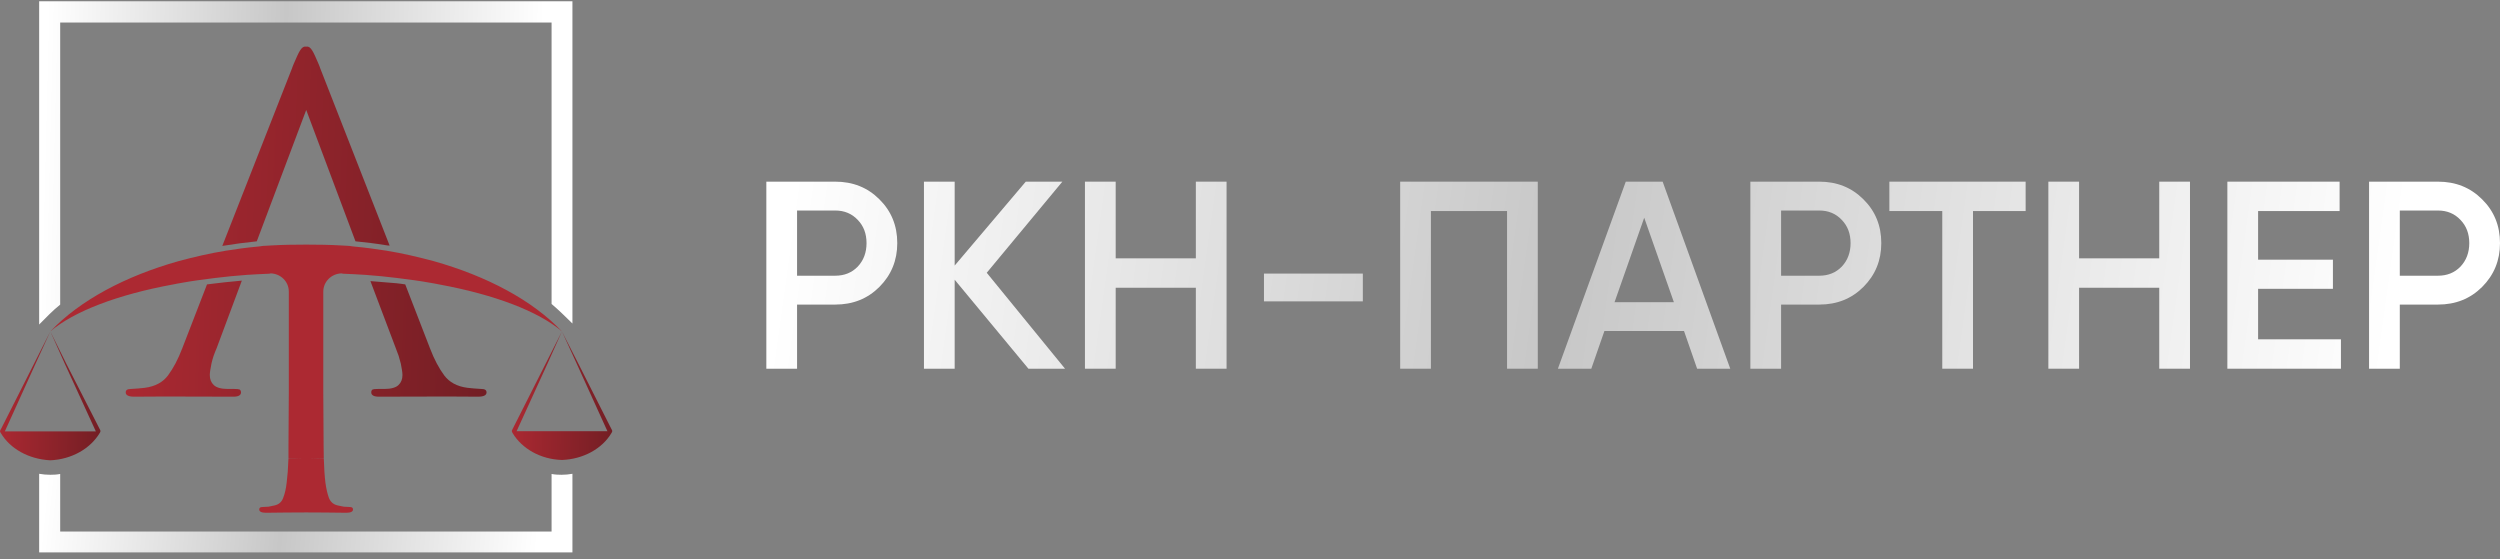 <?xml version="1.0" encoding="UTF-8"?> <svg xmlns="http://www.w3.org/2000/svg" width="228" height="51" viewBox="0 0 228 51" fill="none"><rect x="0" y="0" width="228" height="51" fill="#808080" stroke="none"/><path fill-rule="evenodd" clip-rule="evenodd" d="M3.257 33.134L4.59 30.225L6.058 33.194L9.054 39.057C9.188 39.297 9.203 39.326 9.084 39.506C8.23 40.916 6.552 41.89 4.59 41.98C2.598 41.875 0.92 40.916 0.082 39.506C-0.053 39.326 -0.008 39.297 0.126 39.057L3.092 33.194L4.59 30.225L5.893 33.134L8.739 39.341H4.59H0.441L3.257 33.134Z" fill="url(#paint0_linear_19_266)"></path><path fill-rule="evenodd" clip-rule="evenodd" d="M52.581 33.134L51.248 30.225L49.765 33.164L46.784 39.057C46.664 39.297 46.635 39.297 46.754 39.506C47.608 40.916 49.286 41.89 51.248 41.95C53.21 41.875 54.917 40.916 55.757 39.506C55.891 39.297 55.846 39.297 55.726 39.057L52.746 33.164L51.248 30.225L49.945 33.134L47.114 39.326H51.248H55.397L52.581 33.134Z" fill="url(#paint1_linear_19_266)"></path><path fill-rule="evenodd" clip-rule="evenodd" d="M24.691 24.932C25.605 24.963 26.339 25.682 26.339 26.597V35.863L26.309 40.691C26.309 41.081 26.309 41.44 26.309 41.77C26.743 41.786 27.192 41.786 27.642 41.801C27.192 41.801 26.743 41.786 26.309 41.786C26.279 42.685 26.219 43.435 26.144 44.02C26.084 44.559 25.979 45.024 25.829 45.399C25.695 45.774 25.44 45.999 25.066 46.089C24.886 46.134 24.706 46.163 24.496 46.209C24.302 46.224 24.107 46.239 23.942 46.239C23.733 46.239 23.642 46.313 23.642 46.464C23.642 46.658 23.852 46.764 24.242 46.764C25.515 46.749 26.728 46.733 27.927 46.733C29.11 46.733 30.308 46.749 31.596 46.764C31.985 46.764 32.195 46.658 32.195 46.464C32.195 46.313 32.105 46.239 31.896 46.239C31.731 46.239 31.551 46.224 31.341 46.209C31.132 46.163 30.952 46.134 30.772 46.089C30.398 45.999 30.143 45.774 29.993 45.399C29.858 45.024 29.753 44.559 29.679 44.02C29.604 43.435 29.559 42.685 29.529 41.786C29.095 41.786 28.645 41.801 28.196 41.801C28.645 41.786 29.095 41.786 29.529 41.77C29.529 41.44 29.514 41.081 29.514 40.691L29.484 35.863V26.597C29.484 25.682 30.233 24.963 31.132 24.932C31.192 24.932 31.252 24.963 31.296 24.963C31.97 24.977 32.644 25.037 33.319 25.068C34.307 25.142 35.281 25.233 36.209 25.352C37.258 25.487 38.246 25.607 39.22 25.787C39.49 25.832 39.759 25.877 40.029 25.937C45.107 26.866 49.106 28.396 51.248 30.225C48.552 27.376 44.403 25.188 39.58 23.823C38.172 23.448 36.734 23.103 35.251 22.863C34.292 22.713 33.319 22.578 32.33 22.489C32.18 22.473 32.03 22.459 31.881 22.428C31.626 22.413 31.356 22.399 31.102 22.384C30.053 22.324 29.005 22.308 27.927 22.308C26.833 22.308 25.77 22.324 24.751 22.384C24.482 22.399 24.227 22.413 23.957 22.428C23.807 22.459 23.658 22.473 23.493 22.489C22.519 22.578 21.546 22.713 20.602 22.863C19.104 23.103 17.651 23.448 16.258 23.823C11.435 25.188 7.301 27.376 4.59 30.225C6.732 28.396 10.731 26.866 15.809 25.937C16.079 25.877 16.363 25.832 16.618 25.787C17.591 25.607 18.58 25.487 19.613 25.352C20.557 25.233 21.531 25.142 22.519 25.068C23.193 25.037 23.867 24.977 24.541 24.963C24.601 24.963 24.646 24.932 24.691 24.932Z" fill="#AC2932"></path><path fill-rule="evenodd" clip-rule="evenodd" d="M33.783 25.637L36.09 31.74C36.179 31.994 36.284 32.235 36.359 32.46C36.434 32.7 36.494 32.939 36.554 33.164C36.644 33.614 36.704 33.974 36.704 34.199C36.704 34.589 36.584 34.888 36.344 35.113C36.12 35.338 35.685 35.473 35.071 35.473H34.472C34.232 35.473 34.067 35.488 33.993 35.518C33.903 35.563 33.858 35.653 33.858 35.788C33.858 36.043 34.098 36.178 34.547 36.178C37.618 36.178 40.523 36.148 43.594 36.178C44.118 36.178 44.373 36.043 44.373 35.788C44.373 35.563 44.208 35.473 43.893 35.473L43.234 35.428L42.635 35.369C41.692 35.248 40.973 34.859 40.508 34.229C40.044 33.599 39.595 32.774 39.205 31.74L36.958 25.937C36.689 25.892 36.419 25.862 36.164 25.832L33.783 25.637ZM23.418 22.009L27.927 10.029L32.42 22.009C33.334 22.099 34.232 22.204 35.131 22.354L35.341 22.384L35.535 22.399L29.184 6.176V6.16L29.065 5.86C28.81 5.261 28.63 4.856 28.481 4.616C28.331 4.361 28.151 4.211 27.927 4.256H27.896C27.702 4.211 27.507 4.361 27.357 4.616C27.207 4.856 27.028 5.261 26.773 5.86L26.653 6.16V6.176L20.273 22.428C21.351 22.249 22.384 22.114 23.418 22.009ZM22.055 25.593C20.991 25.682 19.943 25.802 18.879 25.937L16.633 31.74C16.243 32.774 15.794 33.599 15.329 34.229C14.865 34.859 14.146 35.248 13.203 35.368L12.604 35.428L11.945 35.473C11.63 35.473 11.465 35.563 11.465 35.788C11.465 36.043 11.72 36.178 12.244 36.178C15.314 36.148 18.22 36.178 21.291 36.178C21.74 36.178 21.98 36.043 21.98 35.788C21.98 35.653 21.92 35.563 21.845 35.518C21.77 35.488 21.605 35.473 21.366 35.473H20.767C20.153 35.473 19.718 35.338 19.494 35.113C19.254 34.888 19.134 34.589 19.134 34.199C19.134 33.974 19.194 33.614 19.284 33.164C19.329 32.939 19.404 32.7 19.479 32.46C19.553 32.235 19.658 31.994 19.763 31.74L22.055 25.593Z" fill="url(#paint2_linear_19_266)"></path><path fill-rule="evenodd" clip-rule="evenodd" d="M5.489 27.781V2.052H50.304V27.721C50.978 28.291 51.592 28.906 52.206 29.506V1.077V0.118H51.248H4.53H3.571V1.077V29.596C4.186 28.981 4.785 28.336 5.489 27.781Z" fill="url(#paint3_linear_19_266)"></path><path fill-rule="evenodd" clip-rule="evenodd" d="M5.489 43.225C5.189 43.285 4.89 43.3 4.59 43.3C4.245 43.3 3.916 43.27 3.571 43.21V49.417V50.377H4.53H51.248H52.206V49.417V43.21C51.877 43.27 51.532 43.3 51.203 43.3C50.903 43.3 50.603 43.285 50.304 43.225V48.473H5.489V43.225Z" fill="url(#paint4_linear_19_266)"></path><path d="M76.177 16.567C77.785 16.567 79.126 17.104 80.198 18.176C81.286 19.248 81.831 20.58 81.831 22.172C81.831 23.748 81.286 25.081 80.198 26.169C79.126 27.241 77.785 27.777 76.177 27.777H72.692V33.626H69.89V16.567H76.177ZM76.177 25.145C77.005 25.145 77.688 24.869 78.224 24.317C78.76 23.748 79.028 23.033 79.028 22.172C79.028 21.311 78.76 20.605 78.224 20.052C77.688 19.484 77.005 19.199 76.177 19.199H72.692V25.145H76.177Z" fill="url(#paint5_linear_19_266)"></path><path d="M97.131 33.626H93.792L87.066 25.511V33.626H84.264V16.567H87.066V24.219L93.549 16.567H96.887L89.991 24.877L97.131 33.626Z" fill="url(#paint6_linear_19_266)"></path><path d="M109.061 16.567H111.863V33.626H109.061V26.242H101.75V33.626H98.947V16.567H101.75V23.561H109.061V16.567Z" fill="url(#paint7_linear_19_266)"></path><path d="M115.273 27.485V24.951H124.29V27.485H115.273Z" fill="url(#paint8_linear_19_266)"></path><path d="M140.246 16.567V33.626H137.444V19.248H130.498V33.626H127.696V16.567H140.246Z" fill="url(#paint9_linear_19_266)"></path><path d="M154.777 33.626L153.583 30.19H146.321L145.127 33.626H142.08L148.27 16.567H151.633L157.799 33.626H154.777ZM147.247 27.558H152.657L149.952 19.857L147.247 27.558Z" fill="url(#paint10_linear_19_266)"></path><path d="M165.92 16.567C167.529 16.567 168.869 17.104 169.941 18.176C171.03 19.248 171.574 20.58 171.574 22.172C171.574 23.748 171.03 25.081 169.941 26.169C168.869 27.241 167.529 27.777 165.92 27.777H162.436V33.626H159.633V16.567H165.92ZM165.92 25.145C166.749 25.145 167.431 24.869 167.967 24.317C168.504 23.748 168.772 23.033 168.772 22.172C168.772 21.311 168.504 20.605 167.967 20.052C167.431 19.484 166.749 19.199 165.92 19.199H162.436V25.145H165.92Z" fill="url(#paint11_linear_19_266)"></path><path d="M184.738 16.567V19.248H179.938V33.626H177.135V19.248H172.31V16.567H184.738Z" fill="url(#paint12_linear_19_266)"></path><path d="M196.924 16.567H199.727V33.626H196.924V26.242H189.613V33.626H186.811V16.567H189.613V23.561H196.924V16.567Z" fill="url(#paint13_linear_19_266)"></path><path d="M205.939 30.945H213.493V33.626H203.136V16.567H213.372V19.248H205.939V23.683H212.762V26.34H205.939V30.945Z" fill="url(#paint14_linear_19_266)"></path><path d="M222.346 16.567C223.955 16.567 225.295 17.104 226.367 18.176C227.456 19.248 228 20.58 228 22.172C228 23.748 227.456 25.081 226.367 26.169C225.295 27.241 223.955 27.777 222.346 27.777H218.861V33.626H216.059V16.567H222.346ZM222.346 25.145C223.175 25.145 223.857 24.869 224.393 24.317C224.929 23.748 225.198 23.033 225.198 22.172C225.198 21.311 224.929 20.605 224.393 20.052C223.857 19.484 223.175 19.199 222.346 19.199H218.861V25.145H222.346Z" fill="url(#paint15_linear_19_266)"></path><defs><linearGradient id="paint0_linear_19_266" x1="7.62939e-06" y1="30.225" x2="9.438" y2="30.483" gradientUnits="userSpaceOnUse"><stop stop-color="#AC2932"></stop><stop offset="1" stop-color="#731E24"></stop></linearGradient><linearGradient id="paint1_linear_19_266" x1="46.678" y1="30.225" x2="56.112" y2="30.483" gradientUnits="userSpaceOnUse"><stop stop-color="#AC2932"></stop><stop offset="1" stop-color="#731E24"></stop></linearGradient><linearGradient id="paint2_linear_19_266" x1="11.465" y1="4.248" x2="45.336" y2="5.47" gradientUnits="userSpaceOnUse"><stop stop-color="#AC2932"></stop><stop offset="1" stop-color="#731E24"></stop></linearGradient><linearGradient id="paint3_linear_19_266" x1="4.241" y1="3.189" x2="49.575" y2="4.313" gradientUnits="userSpaceOnUse"><stop stop-color="white"></stop><stop offset="0.481" stop-color="#C7C7C7"></stop><stop offset="1" stop-color="white"></stop></linearGradient><linearGradient id="paint4_linear_19_266" x1="4.241" y1="43.957" x2="49.136" y2="48.536" gradientUnits="userSpaceOnUse"><stop stop-color="white"></stop><stop offset="0.481" stop-color="#C7C7C7"></stop><stop offset="1" stop-color="white"></stop></linearGradient><linearGradient id="paint5_linear_19_266" x1="72.067" y1="18.344" x2="216.728" y2="38.501" gradientUnits="userSpaceOnUse"><stop stop-color="white"></stop><stop offset="0.481" stop-color="#C7C7C7"></stop><stop offset="1" stop-color="white"></stop></linearGradient><linearGradient id="paint6_linear_19_266" x1="72.067" y1="18.344" x2="216.728" y2="38.501" gradientUnits="userSpaceOnUse"><stop stop-color="white"></stop><stop offset="0.481" stop-color="#C7C7C7"></stop><stop offset="1" stop-color="white"></stop></linearGradient><linearGradient id="paint7_linear_19_266" x1="72.067" y1="18.344" x2="216.728" y2="38.501" gradientUnits="userSpaceOnUse"><stop stop-color="white"></stop><stop offset="0.481" stop-color="#C7C7C7"></stop><stop offset="1" stop-color="white"></stop></linearGradient><linearGradient id="paint8_linear_19_266" x1="72.067" y1="18.344" x2="216.728" y2="38.501" gradientUnits="userSpaceOnUse"><stop stop-color="white"></stop><stop offset="0.481" stop-color="#C7C7C7"></stop><stop offset="1" stop-color="white"></stop></linearGradient><linearGradient id="paint9_linear_19_266" x1="72.067" y1="18.344" x2="216.728" y2="38.501" gradientUnits="userSpaceOnUse"><stop stop-color="white"></stop><stop offset="0.481" stop-color="#C7C7C7"></stop><stop offset="1" stop-color="white"></stop></linearGradient><linearGradient id="paint10_linear_19_266" x1="72.067" y1="18.344" x2="216.728" y2="38.501" gradientUnits="userSpaceOnUse"><stop stop-color="white"></stop><stop offset="0.481" stop-color="#C7C7C7"></stop><stop offset="1" stop-color="white"></stop></linearGradient><linearGradient id="paint11_linear_19_266" x1="72.067" y1="18.344" x2="216.728" y2="38.501" gradientUnits="userSpaceOnUse"><stop stop-color="white"></stop><stop offset="0.481" stop-color="#C7C7C7"></stop><stop offset="1" stop-color="white"></stop></linearGradient><linearGradient id="paint12_linear_19_266" x1="72.067" y1="18.344" x2="216.728" y2="38.501" gradientUnits="userSpaceOnUse"><stop stop-color="white"></stop><stop offset="0.481" stop-color="#C7C7C7"></stop><stop offset="1" stop-color="white"></stop></linearGradient><linearGradient id="paint13_linear_19_266" x1="72.067" y1="18.344" x2="216.728" y2="38.501" gradientUnits="userSpaceOnUse"><stop stop-color="white"></stop><stop offset="0.481" stop-color="#C7C7C7"></stop><stop offset="1" stop-color="white"></stop></linearGradient><linearGradient id="paint14_linear_19_266" x1="72.067" y1="18.344" x2="216.728" y2="38.501" gradientUnits="userSpaceOnUse"><stop stop-color="white"></stop><stop offset="0.481" stop-color="#C7C7C7"></stop><stop offset="1" stop-color="white"></stop></linearGradient><linearGradient id="paint15_linear_19_266" x1="72.067" y1="18.344" x2="216.728" y2="38.501" gradientUnits="userSpaceOnUse"><stop stop-color="white"></stop><stop offset="0.481" stop-color="#C7C7C7"></stop><stop offset="1" stop-color="white"></stop></linearGradient></defs></svg> 